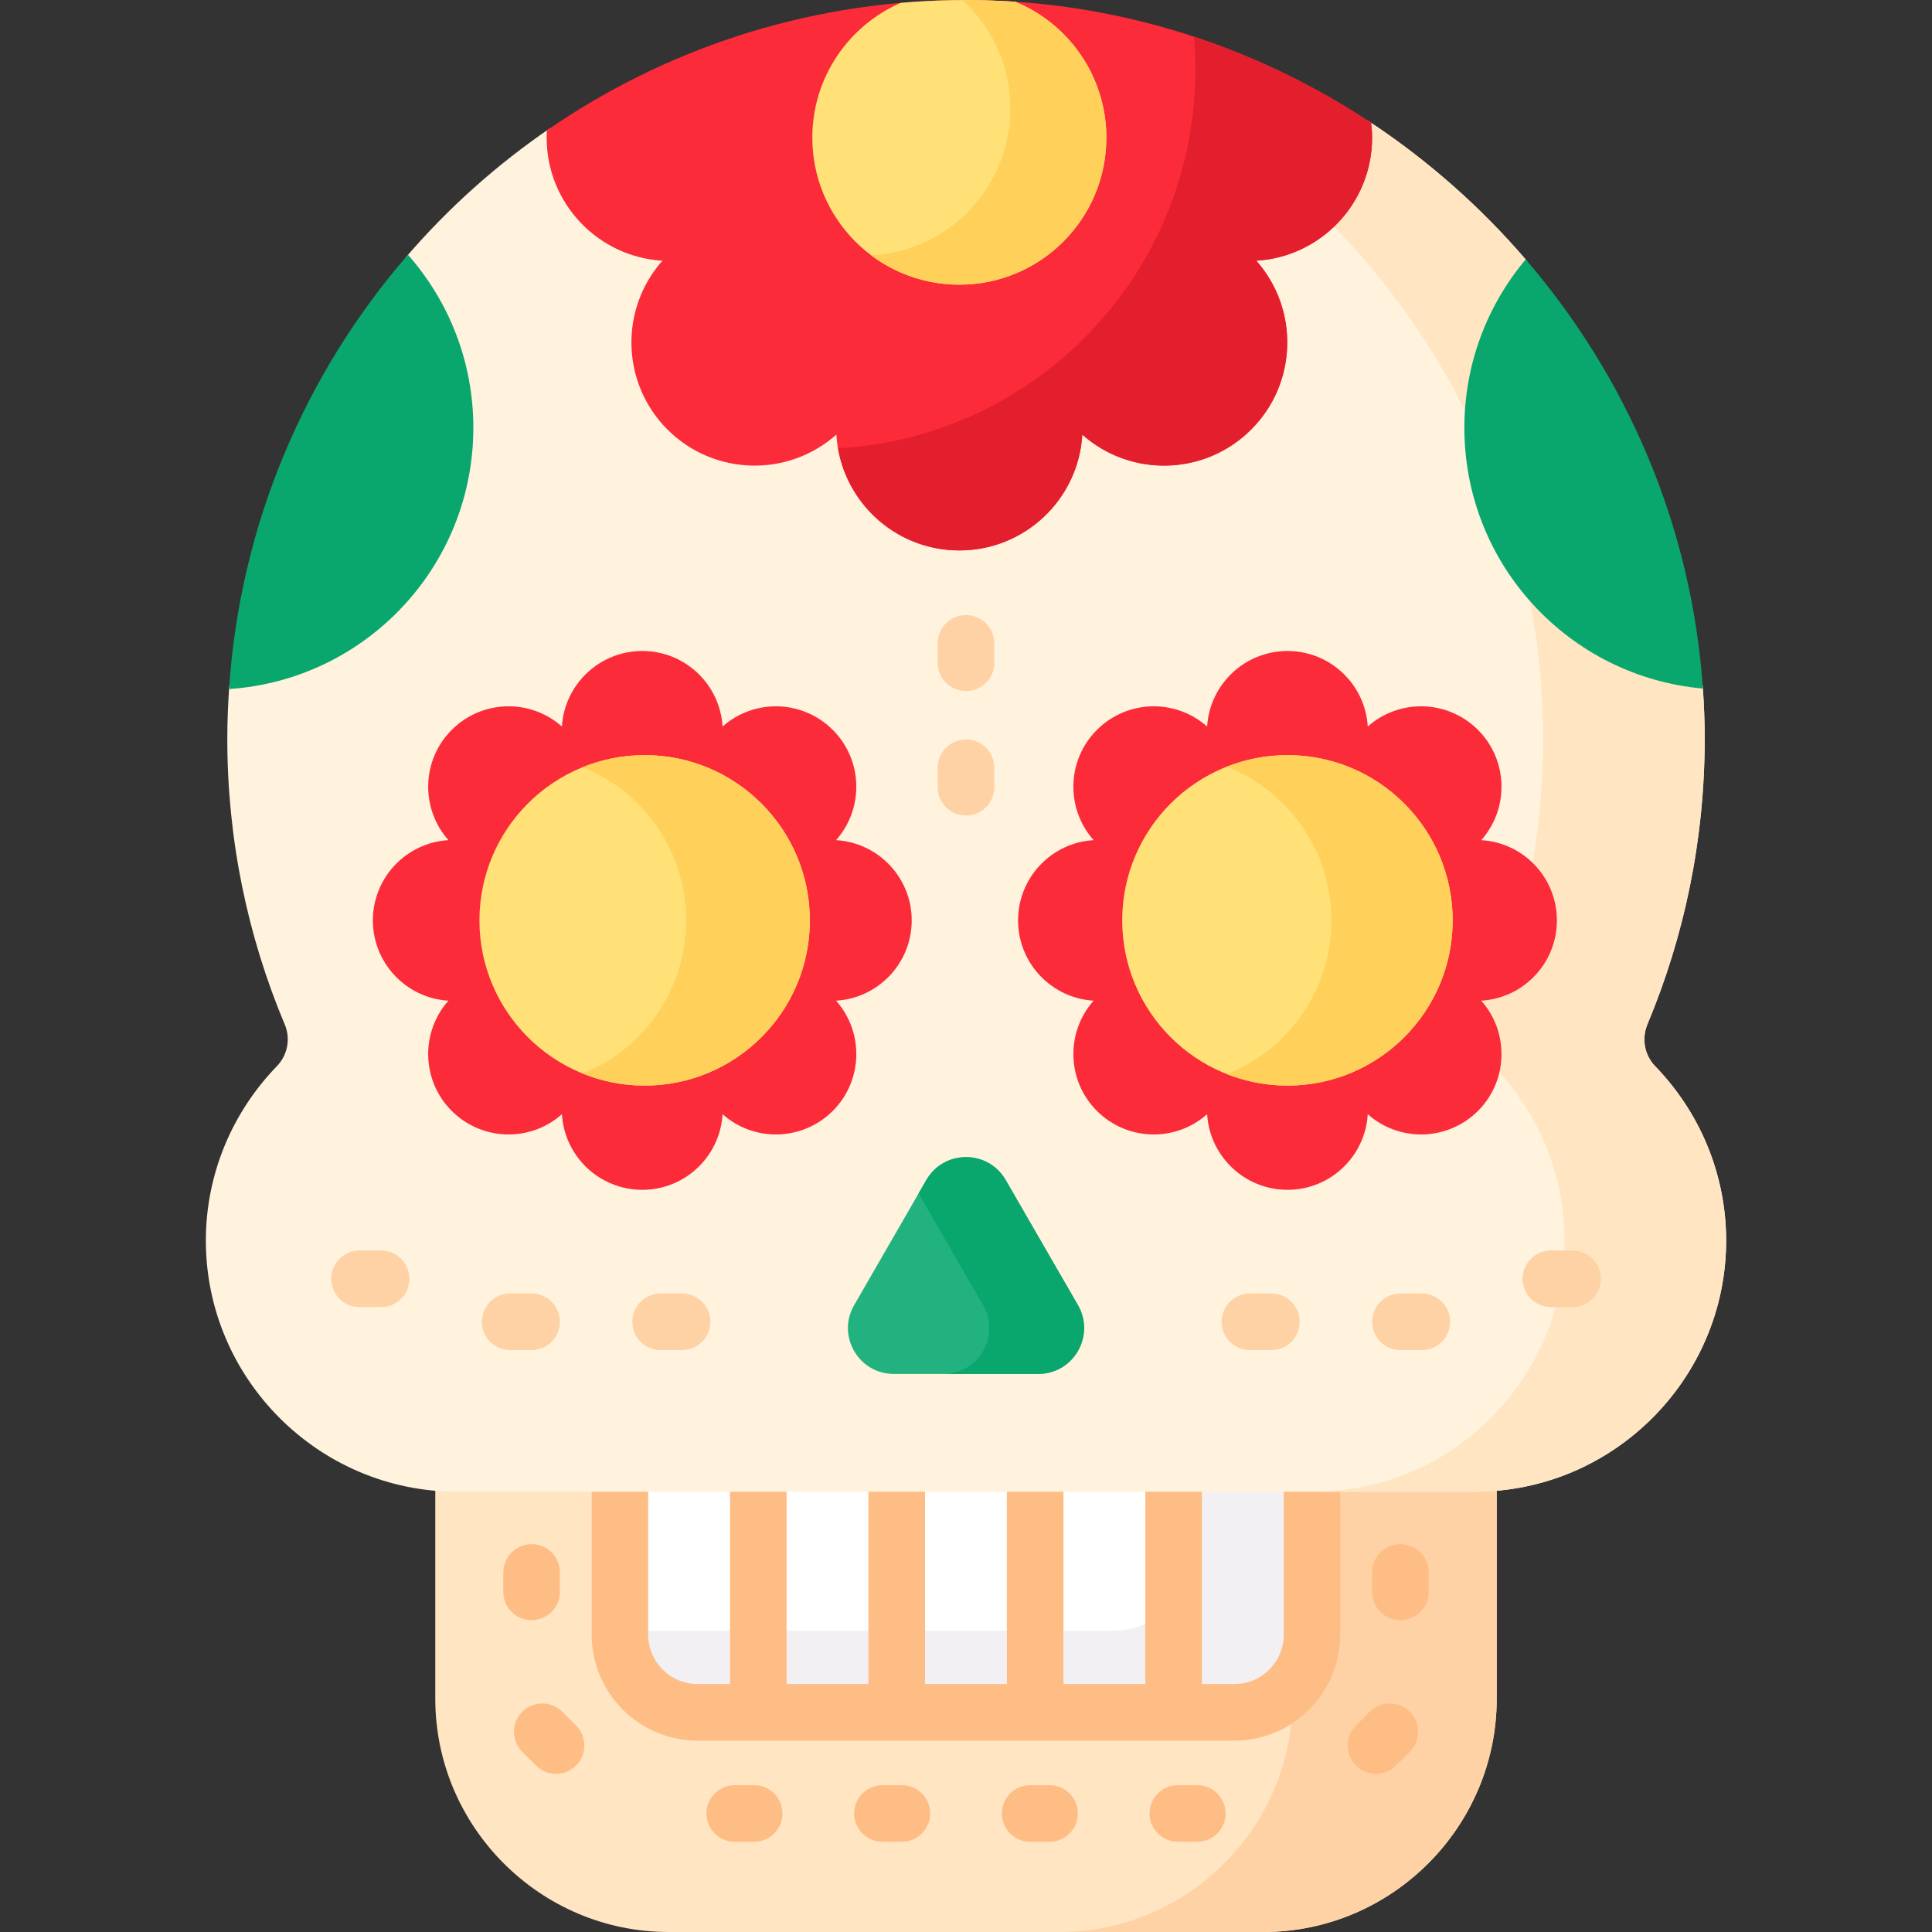 <svg width="20" height="20" viewBox="0 0 20 20" fill="none" xmlns="http://www.w3.org/2000/svg">
<rect x="0" y="0" width="20" height="20" fill="#333333" stroke="none"/>
<g clip-path="url(#clip0_2733_2824)">
<path d="M15.271 15.402H4.729C4.654 15.402 4.58 15.398 4.506 15.391V17.585C4.506 18.913 5.593 20 6.921 20H13.079C14.407 20 15.494 18.913 15.494 17.585V15.391C15.42 15.398 15.346 15.402 15.271 15.402Z" fill="#FFE5C2"/>
<path d="M15.271 15.402H13.875V16.922C13.875 17.31 13.672 17.651 13.367 17.847C13.236 19.053 12.207 20 10.967 20H13.079C14.407 20 15.494 18.913 15.494 17.585V15.391C15.42 15.398 15.346 15.402 15.271 15.402Z" fill="#FED2A4"/>
<path d="M7.222 17.726H12.778C13.222 17.726 13.582 17.366 13.582 16.922V15.402H6.418V16.922C6.418 17.366 6.778 17.726 7.222 17.726Z" fill="white"/>
<path d="M12.334 15.402V16.076C12.334 16.521 11.974 16.881 11.529 16.881H6.418V16.922C6.418 17.366 6.778 17.726 7.222 17.726H12.778C13.222 17.726 13.582 17.366 13.582 16.922V15.402H12.334Z" fill="#F3F0F3"/>
<path d="M13.289 15.402V16.922C13.289 17.204 13.06 17.433 12.777 17.433H12.442V15.402H11.856V17.433H11.009V15.402H10.423V17.433H9.576V15.402H8.99V17.433H8.143V15.402H7.557V17.433H7.222C6.94 17.433 6.71 17.204 6.71 16.922V15.402H6.125V16.922C6.125 17.527 6.617 18.019 7.222 18.019H12.777C13.383 18.019 13.875 17.527 13.875 16.922V15.402H13.289Z" fill="#FFBD86"/>
<path d="M17.134 11.037C17.022 10.921 16.992 10.75 17.055 10.601C17.436 9.691 17.647 8.692 17.647 7.644C17.647 7.459 17.639 7.275 17.626 7.092C17.612 7.089 17.6 7.087 17.586 7.084C16.941 7.016 16.345 6.716 15.903 6.236C15.448 5.742 15.198 5.1 15.198 4.428C15.198 3.816 15.409 3.221 15.795 2.746C15.8 2.732 15.806 2.72 15.811 2.707C15.332 2.146 14.775 1.653 14.157 1.248L14.152 1.251L14.155 1.276C14.161 1.33 14.164 1.379 14.164 1.425C14.164 2.079 13.654 2.621 13.002 2.66L12.922 2.664L12.976 2.724C13.409 3.213 13.386 3.957 12.925 4.419C12.691 4.652 12.381 4.781 12.05 4.781C11.748 4.781 11.456 4.67 11.23 4.47L11.17 4.416L11.165 4.497C11.127 5.148 10.584 5.659 9.931 5.659C9.278 5.659 8.736 5.148 8.697 4.497L8.692 4.416L8.632 4.47C8.406 4.67 8.115 4.781 7.812 4.781C7.482 4.781 7.171 4.652 6.938 4.419C6.476 3.957 6.453 3.213 6.887 2.724L6.94 2.664L6.86 2.66C6.208 2.621 5.698 2.079 5.698 1.425C5.698 1.401 5.699 1.376 5.7 1.352L5.702 1.329L5.696 1.326C5.141 1.705 4.638 2.155 4.201 2.664C4.208 2.675 4.216 2.685 4.224 2.697C4.635 3.18 4.861 3.793 4.861 4.428C4.861 5.815 3.789 6.976 2.413 7.091C2.4 7.092 2.387 7.093 2.374 7.095C2.361 7.277 2.353 7.461 2.353 7.647C2.353 8.696 2.565 9.696 2.948 10.606C3.01 10.753 2.977 10.923 2.866 11.037C2.412 11.506 2.131 12.143 2.131 12.843C2.131 14.272 3.3 15.442 4.729 15.442H15.271C16.7 15.442 17.869 14.272 17.869 12.843C17.869 12.143 17.588 11.506 17.134 11.037Z" fill="#FFF3DE"/>
<path d="M15.165 4.247C15.204 3.654 15.434 3.114 15.794 2.685C15.329 2.144 14.79 1.667 14.194 1.271C14.2 1.322 14.204 1.373 14.204 1.425C14.204 1.787 14.053 2.113 13.811 2.345C14.353 2.905 14.812 3.546 15.165 4.247Z" fill="#FFE5C2"/>
<path d="M17.134 11.037C17.022 10.921 16.992 10.75 17.055 10.601C17.436 9.691 17.647 8.692 17.647 7.644C17.647 7.471 17.64 7.299 17.628 7.128C17.628 7.128 17.628 7.128 17.628 7.128C16.917 7.065 16.285 6.727 15.838 6.222C15.927 6.683 15.974 7.159 15.974 7.644C15.975 8.084 15.937 8.514 15.866 8.934C16.02 9.085 16.117 9.295 16.117 9.528C16.117 9.971 15.771 10.333 15.334 10.359C15.519 10.567 15.581 10.845 15.521 11.101C15.94 11.563 16.197 12.174 16.197 12.843C16.197 14.272 15.028 15.442 13.599 15.442H15.271C16.7 15.442 17.869 14.272 17.869 12.843C17.869 12.143 17.588 11.506 17.134 11.037Z" fill="#FFE5C2"/>
<path d="M9.872 0.001C8.309 0.027 6.861 0.521 5.661 1.35C5.661 1.35 5.661 1.35 5.661 1.35C5.66 1.375 5.659 1.4 5.659 1.426C5.659 2.104 6.189 2.659 6.857 2.699C6.413 3.2 6.43 3.967 6.91 4.447C7.39 4.926 8.157 4.944 8.658 4.499C8.698 5.168 9.252 5.698 9.931 5.698C10.61 5.698 11.164 5.168 11.204 4.499C11.705 4.944 12.472 4.926 12.952 4.447C13.432 3.967 13.449 3.2 13.005 2.699C13.673 2.659 14.204 2.104 14.204 1.426C14.204 1.373 14.2 1.322 14.194 1.272C12.951 0.447 11.461 -0.025 9.872 0.001Z" fill="#FB2B3A"/>
<path d="M14.204 1.425C14.204 1.373 14.2 1.322 14.194 1.272C13.629 0.897 13.012 0.595 12.359 0.38C12.369 0.493 12.374 0.608 12.374 0.724C12.374 2.816 10.737 4.525 8.675 4.641C8.779 5.241 9.301 5.698 9.931 5.698C10.61 5.698 11.165 5.168 11.204 4.499C11.705 4.944 12.472 4.926 12.952 4.446C13.432 3.967 13.449 3.2 13.005 2.699C13.673 2.659 14.204 2.104 14.204 1.425Z" fill="#E41F2D"/>
<path d="M9.872 0.001C9.687 0.004 9.504 0.014 9.323 0.03C9.323 0.03 9.323 0.03 9.323 0.03C8.785 0.265 8.409 0.801 8.409 1.425C8.409 2.266 9.091 2.947 9.931 2.947C10.772 2.947 11.453 2.266 11.453 1.425C11.453 0.79 11.063 0.246 10.51 0.018C10.299 0.004 10.086 -0.002 9.872 0.001Z" fill="#FFE177"/>
<path d="M10.51 0.018C10.329 0.006 10.146 -0 9.963 0.001C10.267 0.279 10.459 0.679 10.459 1.124C10.459 1.937 9.821 2.601 9.018 2.643C9.273 2.834 9.589 2.947 9.931 2.947C10.772 2.947 11.453 2.266 11.453 1.425C11.453 0.79 11.063 0.246 10.51 0.018Z" fill="#FFD15B"/>
<path d="M15.159 4.428C15.159 5.844 16.244 7.005 17.628 7.128C17.513 5.443 16.839 3.901 15.794 2.685C15.398 3.157 15.159 3.764 15.159 4.428Z" fill="#09A76D"/>
<path d="M4.223 2.637C3.164 3.858 2.485 5.418 2.371 7.133C3.783 7.039 4.9 5.864 4.9 4.428C4.9 3.741 4.644 3.115 4.223 2.637Z" fill="#09A76D"/>
<path d="M9.438 9.528C9.438 9.085 9.092 8.723 8.655 8.697C8.945 8.37 8.934 7.869 8.621 7.556C8.307 7.242 7.807 7.231 7.48 7.521C7.454 7.085 7.092 6.739 6.649 6.739C6.206 6.739 5.843 7.085 5.817 7.521C5.49 7.231 4.99 7.242 4.676 7.556C4.363 7.869 4.352 8.37 4.642 8.697C4.206 8.723 3.86 9.085 3.86 9.528C3.86 9.971 4.206 10.333 4.642 10.359C4.352 10.686 4.363 11.187 4.676 11.5C4.99 11.813 5.49 11.825 5.817 11.534C5.843 11.971 6.206 12.317 6.649 12.317C7.092 12.317 7.454 11.971 7.48 11.534C7.807 11.825 8.307 11.813 8.621 11.5C8.934 11.187 8.945 10.686 8.655 10.359C9.092 10.333 9.438 9.971 9.438 9.528Z" fill="#FB2B3A"/>
<path d="M16.117 9.528C16.117 9.085 15.771 8.723 15.334 8.697C15.624 8.37 15.613 7.869 15.3 7.556C14.986 7.242 14.486 7.231 14.159 7.521C14.133 7.085 13.771 6.739 13.328 6.739C12.885 6.739 12.523 7.085 12.496 7.521C12.169 7.231 11.669 7.242 11.355 7.556C11.042 7.869 11.031 8.37 11.321 8.697C10.885 8.723 10.539 9.085 10.539 9.528C10.539 9.971 10.885 10.333 11.321 10.359C11.031 10.686 11.042 11.187 11.355 11.5C11.669 11.813 12.169 11.825 12.496 11.534C12.523 11.971 12.885 12.317 13.328 12.317C13.771 12.317 14.133 11.971 14.159 11.534C14.486 11.825 14.986 11.813 15.3 11.5C15.613 11.187 15.624 10.686 15.334 10.359C15.771 10.333 16.117 9.971 16.117 9.528Z" fill="#FB2B3A"/>
<path d="M13.328 11.238C14.272 11.238 15.038 10.472 15.038 9.528C15.038 8.583 14.272 7.817 13.328 7.817C12.383 7.817 11.617 8.583 11.617 9.528C11.617 10.472 12.383 11.238 13.328 11.238Z" fill="#FFE177"/>
<path d="M13.328 7.817C13.106 7.817 12.894 7.86 12.7 7.937C13.334 8.187 13.783 8.805 13.783 9.528C13.783 10.251 13.334 10.868 12.7 11.119C12.894 11.195 13.106 11.238 13.328 11.238C14.272 11.238 15.038 10.472 15.038 9.528C15.038 8.583 14.272 7.817 13.328 7.817Z" fill="#FFD15B"/>
<path d="M9.589 12.216L8.842 13.511C8.659 13.827 8.887 14.223 9.253 14.223H10.747C11.113 14.223 11.341 13.827 11.159 13.511L10.411 12.216C10.228 11.899 9.772 11.899 9.589 12.216Z" fill="#22B27F"/>
<path d="M11.159 13.511L10.411 12.216C10.228 11.899 9.772 11.899 9.589 12.216L9.509 12.354L10.177 13.511C10.36 13.827 10.131 14.223 9.766 14.223H10.747C11.113 14.223 11.341 13.827 11.159 13.511Z" fill="#09A76D"/>
<path d="M6.673 11.238C7.618 11.238 8.384 10.472 8.384 9.528C8.384 8.583 7.618 7.817 6.673 7.817C5.729 7.817 4.963 8.583 4.963 9.528C4.963 10.472 5.729 11.238 6.673 11.238Z" fill="#FFE177"/>
<path d="M6.673 7.817C6.447 7.817 6.231 7.862 6.033 7.942C6.66 8.195 7.103 8.81 7.103 9.528C7.103 10.246 6.66 10.86 6.033 11.114C6.231 11.194 6.447 11.238 6.673 11.238C7.618 11.238 8.383 10.472 8.383 9.528C8.383 8.583 7.618 7.817 6.673 7.817Z" fill="#FFD15B"/>
<path d="M10 6.367C9.838 6.367 9.707 6.498 9.707 6.66V6.861C9.707 7.023 9.838 7.154 10 7.154C10.162 7.154 10.293 7.023 10.293 6.861V6.66C10.293 6.498 10.162 6.367 10 6.367Z" fill="#FED2A4"/>
<path d="M10 7.655C9.838 7.655 9.707 7.786 9.707 7.948V8.149C9.707 8.311 9.838 8.442 10 8.442C10.162 8.442 10.293 8.311 10.293 8.149V7.948C10.293 7.786 10.162 7.655 10 7.655Z" fill="#FED2A4"/>
<path d="M3.945 12.945H3.722C3.56 12.945 3.429 13.076 3.429 13.238C3.429 13.4 3.56 13.531 3.722 13.531H3.945C4.107 13.531 4.238 13.4 4.238 13.238C4.238 13.076 4.107 12.945 3.945 12.945Z" fill="#FED2A4"/>
<path d="M5.503 13.976C5.665 13.976 5.796 13.845 5.796 13.683C5.796 13.522 5.665 13.39 5.503 13.39H5.281C5.119 13.39 4.988 13.522 4.988 13.683C4.988 13.845 5.119 13.976 5.281 13.976H5.503Z" fill="#FED2A4"/>
<path d="M7.061 13.39H6.839C6.677 13.39 6.546 13.522 6.546 13.683C6.546 13.845 6.677 13.976 6.839 13.976H7.061C7.223 13.976 7.354 13.845 7.354 13.683C7.354 13.522 7.223 13.39 7.061 13.39Z" fill="#FED2A4"/>
<path d="M16.278 12.945H16.055C15.893 12.945 15.762 13.076 15.762 13.238C15.762 13.4 15.893 13.531 16.055 13.531H16.278C16.439 13.531 16.571 13.4 16.571 13.238C16.571 13.076 16.439 12.945 16.278 12.945Z" fill="#FED2A4"/>
<path d="M14.719 13.39H14.497C14.335 13.39 14.204 13.522 14.204 13.683C14.204 13.845 14.335 13.976 14.497 13.976H14.719C14.881 13.976 15.012 13.845 15.012 13.683C15.012 13.522 14.881 13.39 14.719 13.39Z" fill="#FED2A4"/>
<path d="M13.161 13.39H12.938C12.777 13.39 12.646 13.522 12.646 13.683C12.646 13.845 12.777 13.976 12.938 13.976H13.161C13.323 13.976 13.454 13.845 13.454 13.683C13.454 13.522 13.323 13.39 13.161 13.39Z" fill="#FED2A4"/>
<path d="M7.807 18.48H7.606C7.444 18.48 7.313 18.611 7.313 18.773C7.313 18.934 7.444 19.066 7.606 19.066H7.807C7.969 19.066 8.1 18.934 8.1 18.773C8.1 18.611 7.969 18.48 7.807 18.48Z" fill="#FFBD86"/>
<path d="M9.336 18.48H9.135C8.973 18.48 8.842 18.611 8.842 18.773C8.842 18.934 8.973 19.066 9.135 19.066H9.336C9.498 19.066 9.629 18.934 9.629 18.773C9.629 18.611 9.498 18.48 9.336 18.48Z" fill="#FFBD86"/>
<path d="M10.865 18.48H10.664C10.502 18.48 10.371 18.611 10.371 18.773C10.371 18.934 10.502 19.066 10.664 19.066H10.865C11.027 19.066 11.158 18.934 11.158 18.773C11.158 18.611 11.027 18.48 10.865 18.48Z" fill="#FFBD86"/>
<path d="M12.394 18.48H12.193C12.031 18.48 11.9 18.611 11.9 18.773C11.9 18.934 12.031 19.066 12.193 19.066H12.394C12.556 19.066 12.687 18.934 12.687 18.773C12.687 18.611 12.556 18.48 12.394 18.48Z" fill="#FFBD86"/>
<path d="M5.796 16.479V16.278C5.796 16.116 5.665 15.985 5.503 15.985C5.341 15.985 5.21 16.116 5.21 16.278V16.479C5.21 16.641 5.341 16.772 5.503 16.772C5.665 16.772 5.796 16.641 5.796 16.479Z" fill="#FFBD86"/>
<path d="M14.497 15.985C14.335 15.985 14.204 16.116 14.204 16.278V16.479C14.204 16.641 14.335 16.772 14.497 16.772C14.659 16.772 14.79 16.641 14.79 16.479V16.278C14.79 16.116 14.659 15.985 14.497 15.985Z" fill="#FFBD86"/>
<path d="M5.821 17.72C5.706 17.606 5.521 17.606 5.406 17.72C5.292 17.835 5.292 18.02 5.406 18.135L5.549 18.277C5.606 18.334 5.681 18.363 5.756 18.363C5.831 18.363 5.906 18.334 5.963 18.277C6.078 18.163 6.078 17.977 5.963 17.863L5.821 17.72Z" fill="#FFBD86"/>
<path d="M14.179 17.72L14.037 17.863C13.922 17.977 13.922 18.163 14.037 18.277C14.094 18.334 14.169 18.363 14.244 18.363C14.319 18.363 14.394 18.334 14.451 18.277L14.594 18.135C14.708 18.02 14.708 17.835 14.594 17.72C14.479 17.606 14.294 17.606 14.179 17.72Z" fill="#FFBD86"/>
</g>
<defs>
<clipPath id="clip0_2733_2824">
<rect width="20" height="20" fill="white"/>
</clipPath>
</defs>
</svg>
